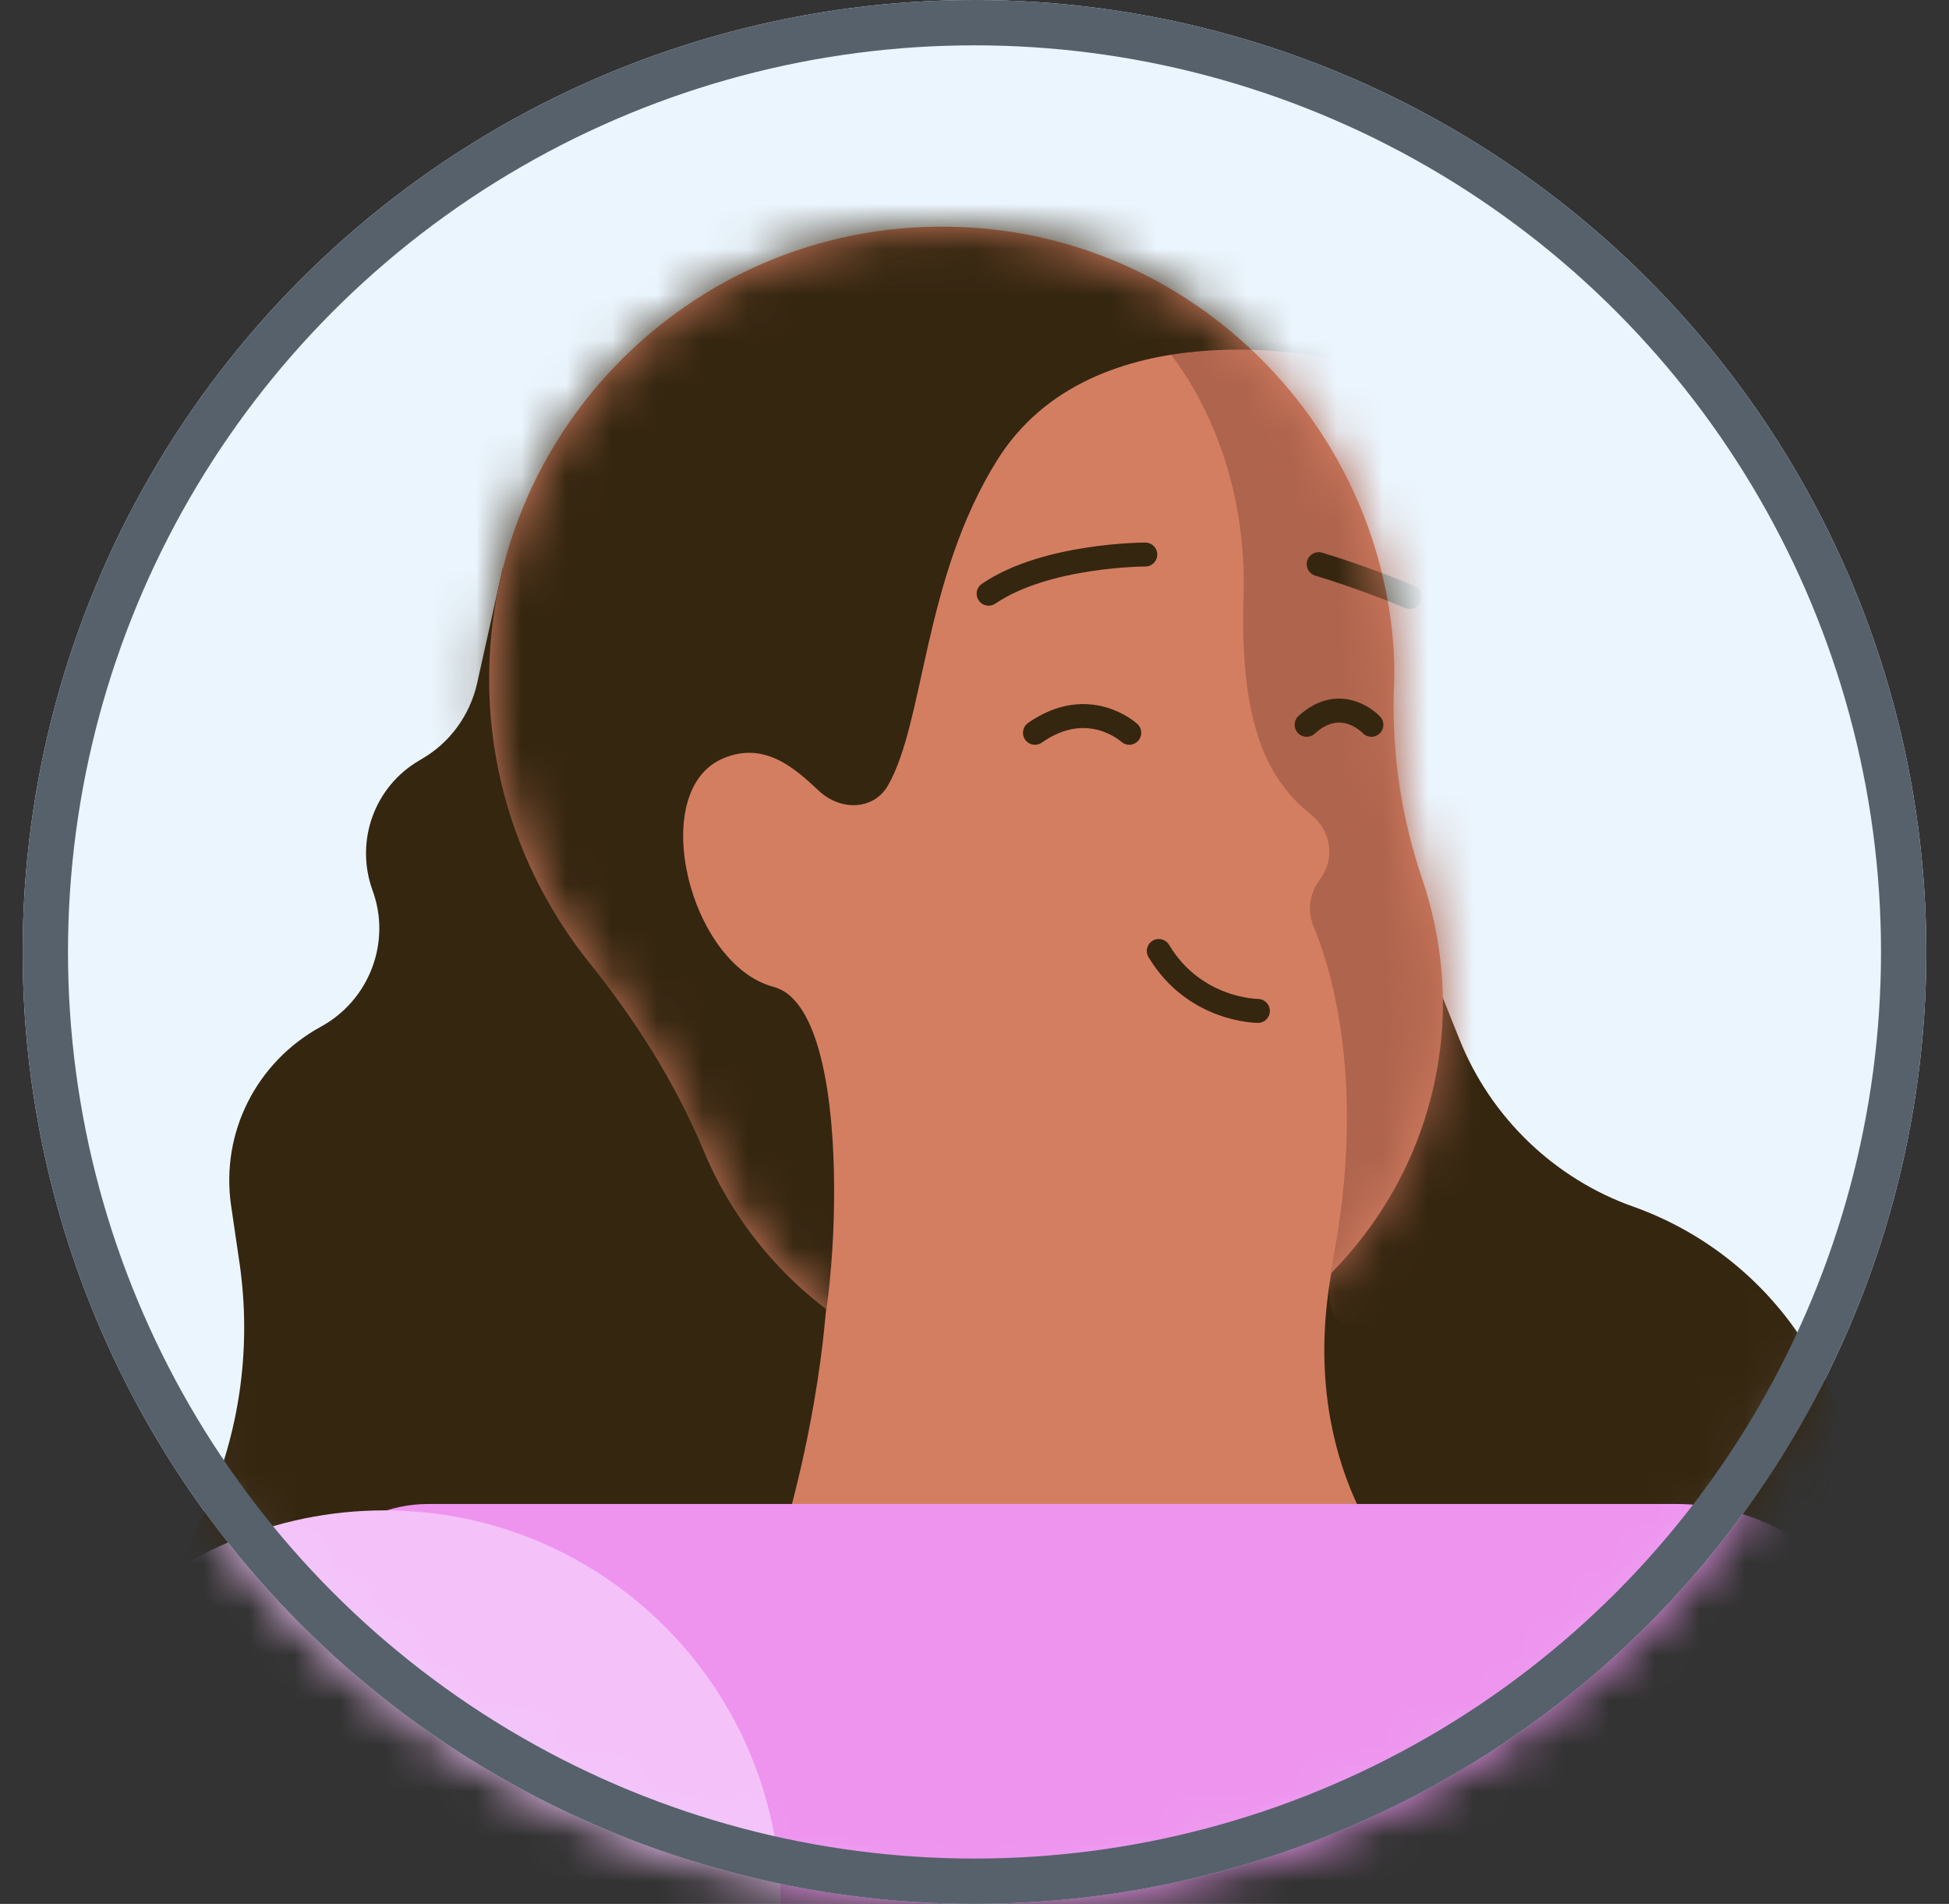 <svg width="43" height="42" viewBox="0 0 43 42" fill="none" xmlns="http://www.w3.org/2000/svg">
<rect x="0" y="0" width="43" height="42" fill="#333333" stroke="none"/>
<circle cx="21.5" cy="21" r="21" fill="#EBF5FD"/>
<mask id="mask0_3999_18469" style="mask-type:alpha" maskUnits="userSpaceOnUse" x="0" y="0" width="43" height="42">
<circle cx="21.5" cy="21" r="20.5" fill="#EBF5FD" stroke="#56616C"/>
</mask>
<g mask="url(#mask0_3999_18469)">
<path d="M11.091 12.533L10.527 15.072C10.368 15.777 9.928 16.377 9.328 16.729L9.24 16.782C8.253 17.364 7.83 18.563 8.218 19.638C8.641 20.784 8.147 22.071 7.072 22.653C5.661 23.429 4.868 24.98 5.097 26.584L5.291 27.907C5.538 29.67 5.309 31.45 4.621 33.09L2.717 37.621L40.975 36.88V33.619C40.975 30.481 39 27.678 36.038 26.62C34.293 26.003 32.882 24.645 32.195 22.917L28.81 14.455L11.074 12.533H11.091Z" fill="#352610"/>
<path d="M18.232 28.735C18.232 28.735 18.074 32.155 16.505 36.175C14.935 40.212 30.785 34.535 30.785 34.535C30.785 34.535 28.564 32.155 29.41 27.889C30.256 23.64 18.232 28.735 18.232 28.735Z" fill="#D47E61"/>
<path d="M10.792 14.984C10.792 9.254 15.64 4.635 21.458 5.023C26.412 5.34 30.432 9.377 30.749 14.349C30.767 14.666 30.767 14.984 30.749 15.284C30.714 16.676 30.926 18.052 31.366 19.356C31.701 20.343 31.878 21.419 31.825 22.53C31.613 26.831 28.158 30.34 23.856 30.587C20.101 30.798 16.857 28.594 15.517 25.368C14.882 23.852 14.001 22.477 12.978 21.207C11.62 19.497 10.792 17.329 10.792 14.984Z" fill="#D47E61"/>
<mask id="mask1_3999_18469" style="mask-type:luminance" maskUnits="userSpaceOnUse" x="10" y="5" width="22" height="26">
<path d="M10.792 14.984C10.792 9.254 15.64 4.635 21.458 5.023C26.412 5.34 30.432 9.377 30.749 14.349C30.767 14.666 30.767 14.984 30.749 15.284C30.714 16.676 30.926 18.052 31.366 19.356C31.701 20.343 31.878 21.419 31.825 22.53C31.613 26.831 28.158 30.34 23.856 30.587C20.101 30.798 16.857 28.594 15.517 25.368C14.882 23.852 14.001 22.477 12.978 21.207C11.62 19.497 10.792 17.329 10.792 14.984Z" fill="white"/>
</mask>
<g mask="url(#mask1_3999_18469)">
<path d="M25.69 7.65C25.69 7.65 27.541 9.642 27.436 13.15C27.348 15.954 27.947 17.188 28.917 17.963C29.34 18.298 29.463 18.88 29.163 19.338L29.058 19.497C28.881 19.779 28.846 20.132 28.987 20.449C29.393 21.436 30.151 23.975 29.393 27.872C28.405 32.984 38.384 22.107 38.719 21.842C39.054 21.578 37.732 13.239 37.732 13.239L33.994 4.97C33.994 4.97 36.039 4.335 31.279 2.484L26.537 0.615L23.469 1.603L25.673 7.632L25.69 7.65Z" fill="#AF644D"/>
<path d="M29.393 7.914C29.393 7.914 24.121 6.715 21.988 10.171C20.366 12.78 20.401 15.918 19.59 17.329C19.273 17.875 18.55 17.893 18.074 17.452C17.545 16.958 16.875 16.341 15.958 16.729C14.266 17.434 15.2 21.278 17.069 21.771C18.938 22.265 18.462 29.264 17.915 30.181C17.369 31.098 8.377 15.09 8.377 15.09L6.879 7.685L9.752 4.053L13.419 1.585C13.419 1.585 12.15 -2.082 20.489 1.585C28.828 5.252 27.065 3.066 27.065 3.066L28.828 5.252L29.375 7.879L29.393 7.914Z" fill="#352610"/>
<path d="M25.268 12.233C25.268 12.233 23.081 12.233 21.812 13.097" stroke="#352610" stroke-width="0.529" stroke-linecap="round" stroke-linejoin="round"/>
<path d="M31.104 13.168C31.104 13.168 30.099 12.745 29.094 12.445" stroke="#352610" stroke-width="0.529" stroke-linecap="round" stroke-linejoin="round"/>
</g>
<path d="M27.752 22.301C27.752 22.301 26.359 22.301 25.566 20.979" stroke="#352610" stroke-width="0.529" stroke-linecap="round" stroke-linejoin="round"/>
<path d="M24.914 16.165C24.914 16.165 24.015 15.336 22.834 16.165" stroke="#352610" stroke-width="0.529" stroke-linecap="round" stroke-linejoin="round"/>
<path d="M30.256 15.989C30.256 15.989 29.603 15.284 28.828 15.989" stroke="#352610" stroke-width="0.529" stroke-linecap="round" stroke-linejoin="round"/>
<path d="M40.145 69.02C41.274 69.02 42.349 68.438 42.913 67.469C43.654 66.199 44.077 64.754 44.13 63.255L44.377 55.498C44.412 54.105 44.765 52.747 45.382 51.513L45.523 51.214C46.986 48.269 46.845 44.761 45.117 41.958L41.203 35.558C40.304 34.077 38.7 33.178 36.972 33.178H9.451C7.741 33.178 6.366 34.588 6.401 36.281V69.038H40.145V69.02Z" fill="#EE94EF"/>
<path d="M8.482 50.809C3.653 50.809 -0.263 46.893 -0.263 42.064C-0.263 37.234 3.653 33.319 8.482 33.319C13.312 33.319 17.227 37.234 17.227 42.064C17.227 46.893 13.312 50.809 8.482 50.809Z" fill="#F4C2F9"/>
<path d="M0.195 39.227L-4.353 56.381C-5.146 59.36 -5.675 62.41 -5.958 65.496L-7.491 82.773C-7.579 83.708 -6.945 84.536 -6.028 84.713C-3.383 85.189 1.906 85.859 5.361 84.289C6.155 83.919 6.719 83.196 6.86 82.332L10.21 61.546L16.697 45.009L0.16 39.244L0.195 39.227Z" fill="#F4C2F9"/>
</g>
<circle cx="21.5" cy="21" r="20.5" stroke="#56616C"/>
</svg>
